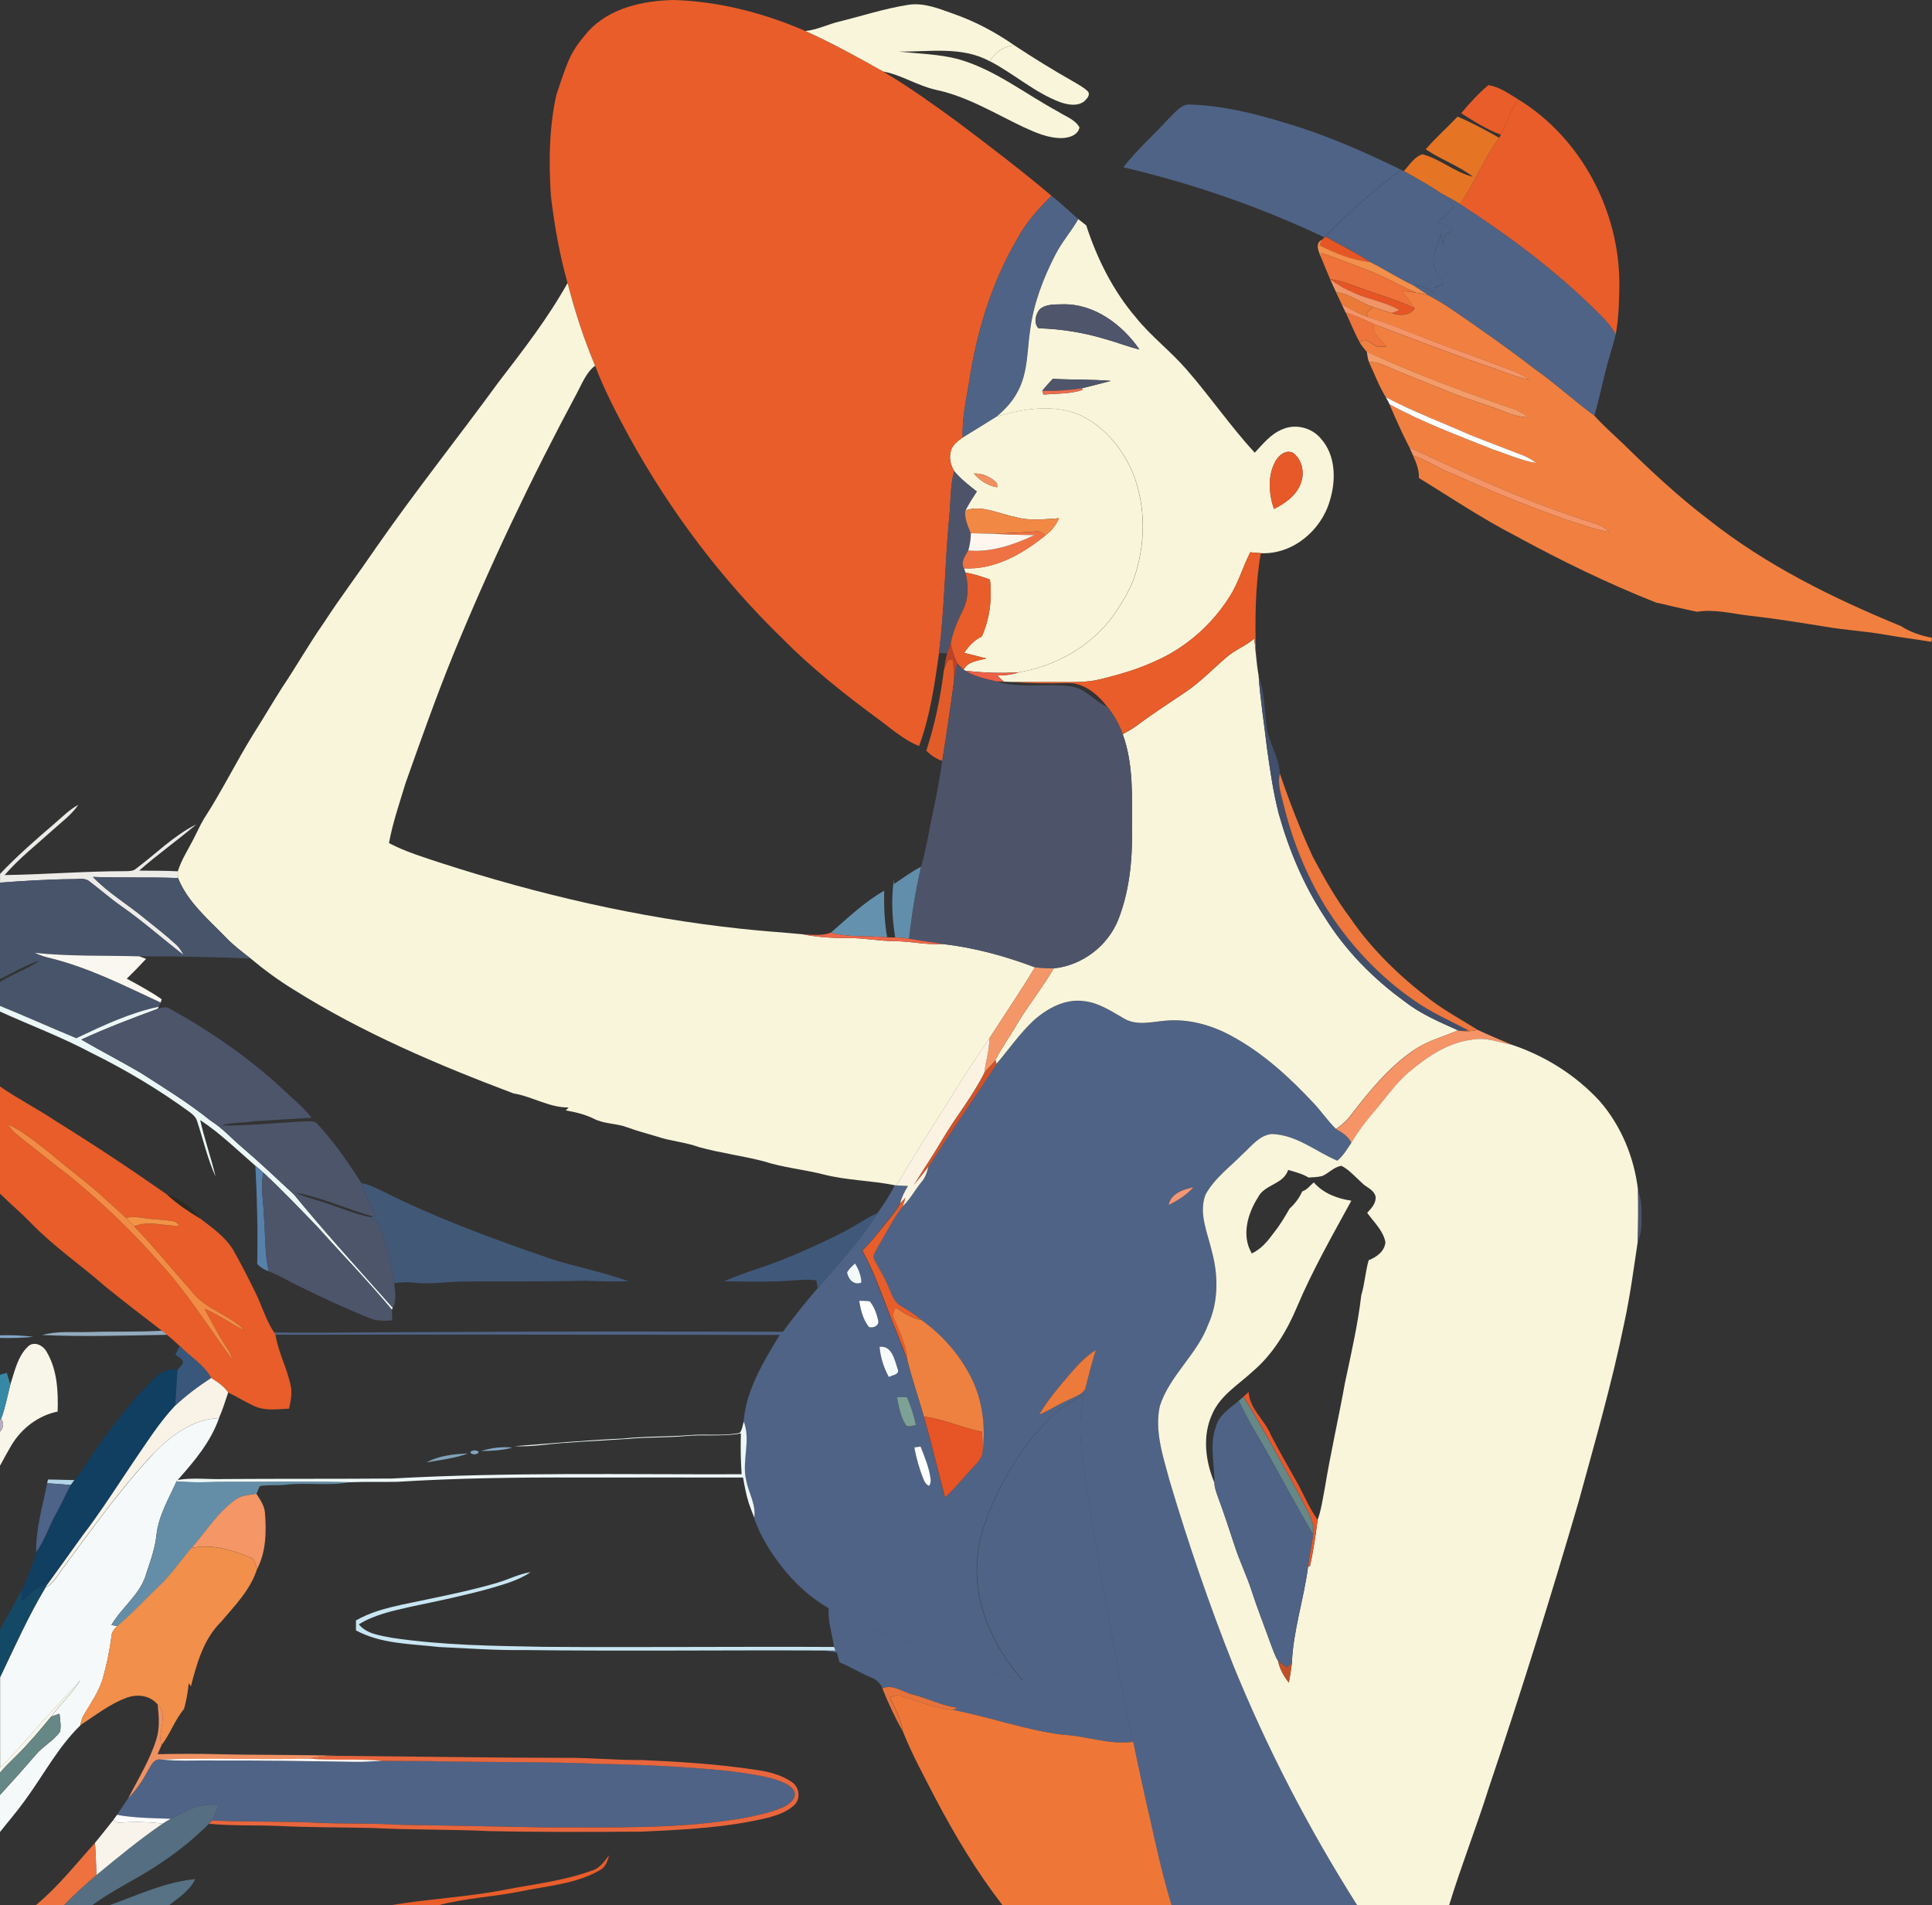 <?xml version="1.0" encoding="UTF-8"?>
<svg id="Layer_2" data-name="Layer 2" xmlns="http://www.w3.org/2000/svg" viewBox="0 0 311.33 306.99">
  <rect x="0" y="0" width="311.33" height="306.99" fill="#333333" stroke="none"/>
  <defs>
    <style>
      .cls-1 {
        fill: #40597b;
      }

      .cls-2 {
        fill: #e57425;
      }

      .cls-3 {
        fill: #f19569;
      }

      .cls-4 {
        fill: #f49c69;
      }

      .cls-5 {
        fill: #e75425;
      }

      .cls-6 {
        fill: #d35127;
      }

      .cls-7 {
        fill: #f39768;
      }

      .cls-8 {
        fill: #3589a5;
      }

      .cls-9 {
        fill: #4f556a;
      }

      .cls-10 {
        fill: #f6f9f9;
      }

      .cls-11 {
        fill: #93abbe;
      }

      .cls-12 {
        fill: #ebf6f6;
      }

      .cls-13 {
        fill: #f49774;
      }

      .cls-14 {
        fill: #618fab;
      }

      .cls-15 {
        fill: #49556b;
      }

      .cls-16 {
        fill: #424f6b;
      }

      .cls-17 {
        fill: #38577b;
      }

      .cls-18 {
        fill: #e75929;
      }

      .cls-19 {
        fill: #4d556b;
      }

      .cls-20 {
        fill: #f28f5f;
      }

      .cls-21 {
        fill: #e7733c;
      }

      .cls-22 {
        fill: #fbf2e2;
      }

      .cls-23 {
        fill: #648ea7;
      }

      .cls-24 {
        fill: #f18945;
      }

      .cls-25 {
        fill: #e25c2a;
      }

      .cls-26 {
        fill: #f28c45;
      }

      .cls-27 {
        fill: #e85d29;
      }

      .cls-28 {
        fill: #f28f4b;
      }

      .cls-29 {
        fill: #ed773c;
      }

      .cls-30 {
        fill: #f8f3e6;
      }

      .cls-31 {
        fill: #4d546a;
      }

      .cls-32 {
        fill: #425877;
      }

      .cls-33 {
        fill: #566e81;
      }

      .cls-34 {
        fill: #bd4327;
      }

      .cls-35 {
        fill: #fefffe;
      }

      .cls-36 {
        fill: #b9aebf;
      }

      .cls-37 {
        fill: #5681ab;
      }

      .cls-38 {
        fill: #103f61;
      }

      .cls-39 {
        fill: #f9f5db;
      }

      .cls-40 {
        fill: #2c2a21;
      }

      .cls-41 {
        fill: #668887;
      }

      .cls-42 {
        fill: #f29346;
      }

      .cls-43 {
        fill: #e9663d;
      }

      .cls-44 {
        fill: #658786;
      }

      .cls-45 {
        fill: #ec6145;
      }

      .cls-46 {
        fill: #ee7738;
      }

      .cls-47 {
        fill: #f8f6e9;
      }

      .cls-48 {
        fill: #85a6c5;
      }

      .cls-49 {
        fill: #f18040;
      }

      .cls-50 {
        fill: #f9f7ef;
      }

      .cls-51 {
        fill: #4f6386;
      }

      .cls-52 {
        fill: #f09162;
      }

      .cls-53 {
        fill: #ee7240;
      }

      .cls-54 {
        fill: #f3fafa;
      }

      .cls-55 {
        fill: #4d6387;
      }

      .cls-56 {
        fill: #7fa2b8;
      }

      .cls-57 {
        fill: #e65525;
      }

      .cls-58 {
        fill: #b1d5e6;
      }

      .cls-59 {
        fill: #fff7ef;
      }

      .cls-60 {
        fill: #c15128;
      }

      .cls-61 {
        fill: #eb7a38;
      }

      .cls-62 {
        fill: #edebe8;
      }

      .cls-63 {
        fill: #c8e5f2;
      }

      .cls-64 {
        fill: #144966;
      }

      .cls-65 {
        fill: #7da194;
      }

      .cls-66 {
        fill: #ed674a;
      }

      .cls-67 {
        fill: #f7fafb;
      }

      .cls-68 {
        fill: #f59467;
      }

      .cls-69 {
        fill: #567284;
      }

      .cls-70 {
        fill: #eef7f7;
      }

      .cls-71 {
        fill: #f8f4eb;
      }

      .cls-72 {
        fill: #eb7a3b;
      }

      .cls-73 {
        fill: #6492ae;
      }

      .cls-74 {
        fill: #f18f4b;
      }

      .cls-75 {
        fill: #ec6d4d;
      }

      .cls-76 {
        fill: #47546a;
      }

      .cls-77 {
        fill: #e65625;
      }

      .cls-78 {
        fill: #e95d2a;
      }

      .cls-79 {
        fill: #81a6c7;
      }

      .cls-80 {
        fill: #f49666;
      }

      .cls-81 {
        fill: #ee7243;
      }

      .cls-82 {
        fill: #ee743c;
      }

      .cls-83 {
        fill: #feffff;
      }

      .cls-84 {
        fill: #ee7239;
      }

      .cls-85 {
        fill: #ea5729;
      }

      .cls-86 {
        fill: #82a4c0;
      }

      .cls-87 {
        fill: #ee813f;
      }
    </style>
  </defs>
  <g id="Layer_1-2" data-name="Layer 1">
    <g>
      <g>
        <path class="cls-39" d="M160.57,67.13c4.34-1.27,9.15-2.1,13.45-.25,3.94,1.83,6.87,5.42,8.54,9.37,2.16,5.47,2.04,11.69.08,17.19-.79,2-1.94,3.84-3.14,5.62-3.58,5.01-9.27,8.23-15.28,9.27-2.89.19-5.79.08-8.66-.25l-.29-.16c.69-1.39,2.34-1.44,3.66-1.82-1.19-.31-2.38-.6-3.57-.9.73-1.09,1.64-2.08,2.85-2.64,1.28-2.88,1.68-6.05,1.31-9.17-1.29-.48-2.6-.89-3.96-1.13-.06-.17-.17-.51-.23-.69,4.93.28,9.44-2.31,13.14-5.31.96-.71,1.71-1.65,2.18-2.75-2.37.15-4.78.47-7.09-.22-2.63-.48-5.3-1.99-7.99-1.04.53-1.07,1.19-2.06,1.84-3.05-1.29-1.01-2.59-2.02-3.65-3.29-.57-.95-.84-2.1-.56-3.18.24-1.02,1.13-1.67,1.93-2.25,1.81-1.12,3.64-2.22,5.44-3.36M156.94,76.3c.95,1.13,2.3,2.01,3.78,2.22-.02-.16-.05-.49-.07-.66-.95-1.01-2.31-1.61-3.7-1.56Z"/>
        <path class="cls-51" d="M166.52,164.5c2.21-1.99,5.14-3.6,8.21-3.15,2.39.26,4.39,1.66,6.43,2.81,2.01,1.18,4.4.53,6.57.34,3.71-.37,7.44.66,10.68,2.43,5.1,2.74,9.41,6.71,13.34,10.92,1.23,1.32,2.24,2.83,3.54,4.09.97.57,1.99,1.17,2.46,2.25-.69.99-1.3,2.08-2.25,2.86-3.48-1.48-6.6-4.19-10.54-4.3-2.01.18-3.29,1.95-4.68,3.2-2.08,2.12-4.59,3.94-6.03,6.59-1.14,3.07.38,6.19,1.05,9.18,1.02,3.84,1.05,8.04-.6,11.71-1.79,4.85-6.21,8.21-7.8,13.15-.88,4.1.56,8.22,1.61,12.15,2.97,9.98,6.35,19.84,10.18,29.51,5.48,13.49,12.21,26.47,20,38.76h-29.93c-1.37-4.44-2.38-8.97-3.38-13.5-.99-4.26-1.91-8.54-2.81-12.81-3.13-14.88-5.87-29.85-8.02-44.9-.56-3.66-.75-7.42.1-11.05-2.24,1.29-4.55,2.59-6.25,4.58-4.24,4.51-7.44,9.96-9.56,15.76-1.59,4.28-1.94,9.06-.74,13.48,1.18,4.56,3.59,8.73,6.71,12.24-2.59-.72-5.15-1.59-7.69-2.48-8.02-2.64-16.15-5.19-23.63-9.19-4.19-2.43-7.52-6.15-9.99-10.28-.8-1.36-1.5-2.79-1.99-4.3.31-2.16-.95-4.04-1.32-6.1-.7-3.1.8-6.32-.37-9.37.43-5.15,3.2-9.66,5.83-13.97-27.09-.04-54.18-.08-81.27-.03-.06-.09-.18-.28-.23-.37,8.01.11,16.02-.05,24.03-.05,19.33-.12,38.65-.12,57.98-.06,1.76-2.4,3.62-4.73,5.57-6.98,3.36-3.96,6.94-7.75,9.7-12.17.98-1.44,1.99-2.87,2.75-4.45l.27.02c.62.03,1.24.06,1.87.09-.55.88-1.01,1.81-1.27,2.81-.86,1.57-2.12,2.87-3.21,4.28-.91,1.16-1.87,2.3-2.92,3.33,1.63,2.95,2.8,6.13,4,9.27,1.04,2.81,2.26,5.55,3.27,8.38.79,3.06,1.8,6.06,2.68,9.1,1.23,4.31,2.24,8.68,3.39,13.01,1.63-1.42,2.93-3.16,4.42-4.71.62-.69,1.33-1.36,1.6-2.27.58-4.19.09-8.6-1.84-12.4-1.86-3.65-4.63-6.82-7.98-9.18-1.05-.89-2.23-1.6-3.39-2.31-1.11-.62-1.44-1.93-1.94-3-.61-1.53-1.5-2.92-2.27-4.37-.43-.71.29-1.44.55-2.09,1.33-2.18,2.42-4.51,4-6.52,1.26-1.15,2.01-2.7,3.09-3.99.6-.69.85-1.58,1.09-2.43,3.52-5.61,7.38-11.01,10.97-16.58,1.98-2.31,3.71-4.84,5.93-6.93M188.33,194.16c1.48-.71,2.89-1.62,3.99-2.84-1.61.31-3.67,1-3.99,2.84M136.5,205.04c.19,1.12,1.08,2.11,2.3,1.64-.01-1.12-.44-2.16-1.02-3.09-.45.45-.97.87-1.28,1.45M138.46,209.61c.23,1.48.61,3.01,1.56,4.22.68.23,1.67-.2,1.5-1.03-.25-1.09-.64-2.2-1.35-3.09-.57-.09-1.14-.09-1.71-.1M141.74,217.03c.13,1.71.67,3.36,1.49,4.86.53-.3,1.79-.38,1.43-1.26-.5-1.44-.91-3.85-2.92-3.6M172.6,221.19c-1.84,2.16-3.71,4.31-5.15,6.77,1.52-.62,2.9-1.54,4.39-2.21,1.03-.56,2.37-.87,3.03-1.89.52-2.12,1.07-4.23,1.72-6.31-1.55.95-2.81,2.28-3.99,3.64M144.54,225.13c.29,1.53.56,3.14,1.41,4.48.41.51,1.12.04,1.65.05-.33-1.55-.84-3.05-1.45-4.5-.54-.01-1.07-.02-1.61-.02M147.33,233.24c.32,1.76.82,3.49,1.49,5.14.17.44.43.87.9,1.04.23-.36.3-.78.22-1.18-.24-1.8-.95-3.48-1.61-5.15-.25.04-.75.11-1.01.14Z"/>
        <path class="cls-51" d="M23.77,285.42c.52-.79.96-2.08,2.13-1.89,2.96.33,5.94.1,8.91.17,7.38-.04,14.76.08,22.13.21,1.56.05,3.11-.06,4.67-.17,3.37.06,6.74-.01,10.1.09,8.32.13,16.65.04,24.96.39,6.98.12,13.96.47,20.9,1.16,2.66.38,5.38.66,7.94,1.54.96.38,2.1.81,2.53,1.84.26,1.18-.91,1.98-1.82,2.43-2.02.89-4.2,1.32-6.35,1.75-10.55,1.85-21.32,1.47-31.98,1.52-7.73-.13-15.47-.31-23.2-.41-4.22-.28-8.46-.15-12.68-.3-5.95-.33-11.91-.12-17.86-.41.45-.76.77-1.59,1.04-2.42-2.79-.58-5.3.95-7.68,2.16-2.89-.12-5.8-.09-8.65-.64.61-.9,1.2-1.81,1.81-2.7,1.24-1.28,2.27-2.74,3.09-4.32Z"/>
      </g>
      <path class="cls-78" d="M94.77,5.07c3.49-3.82,8.88-4.97,13.85-5.07,7.3.24,14.49,2.1,21.17,5,4.29,1.95,8.42,4.19,12.51,6.52,4.11,2.44,8.01,5.22,11.87,8.04,5.18,3.89,10.33,7.82,15.28,11.99-2.11,2.08-4.13,4.31-5.52,6.95-3.86,6.55-6.19,13.88-7.49,21.35-.51,3.54-1.43,7.04-1.31,10.65-.8.58-1.69,1.23-1.93,2.25-.28,1.09-.02,2.23.56,3.18-.67,2.44-.53,4.99-.8,7.48-.68,7.25-.73,14.56-1.64,21.79-.7,5.07-1.43,10.18-3.22,15.01-2.62-1.03-4.7-3.01-6.96-4.62-5.29-3.91-10.44-8.02-15.07-12.7-9.82-9.54-18.14-20.6-24.73-32.6-1.99-3.69-3.96-7.42-5.44-11.36-1.84-4.32-3.26-8.79-4.44-13.33-1.24-4.37-2.04-8.86-2.61-13.37-.04-.3-.07-.59-.09-.89-.34-5.37-.27-10.81.9-16.08.66-1.92,1.25-3.87,2.07-5.73.72-1.66,1.87-3.09,3.04-4.46Z"/>
      <path class="cls-39" d="M135.23,3.48c3.66-.9,7.27-2.09,11-2.68,2.55-.45,5.01.57,7.37,1.41,3.52,1.22,6.83,2.99,9.89,5.12-1.7.03-3.13,1.16-4.02,2.53-4.52-2.46-9.78-1.48-14.68-1.55,3.2.34,6.46.4,9.6,1.21,5.92,1.67,10.8,5.6,16.14,8.48,1.17.77,2.7,1.24,3.42,2.52-.21,1.25-1.64,1.68-2.74,1.73-2.24.06-4.33-.88-6.32-1.79-4.59-2.18-9.01-4.91-14.04-5.98-2.97-.64-5.55-2.41-8.54-2.96-4.09-2.33-8.22-4.57-12.51-6.52,1.89-.2,3.6-1.08,5.43-1.52Z"/>
      <path class="cls-6" d="M158.64,172.84c.6-.66,1.22-1.31,1.78-2,.04.14.13.44.18.59-3.59,5.57-7.44,10.97-10.97,16.58-.77.99-1.54,1.98-2.34,2.94,1.49-2.49,3.13-4.88,4.61-7.37,2.13-3.65,4.86-6.93,6.75-10.73Z"/>
      <path class="cls-39" d="M159.47,9.86c.89-1.37,2.32-2.5,4.02-2.53,3.08,2.03,6.22,3.97,9.43,5.79.81.48,1.66.92,2.34,1.57.52.54-.08,1.2-.49,1.59-1.08.9-2.63.62-3.86.21-4.18-1.55-7.52-4.63-11.44-6.65Z"/>
      <path class="cls-27" d="M235.46,18.25c1.34-1.62,2.77-3.17,4.38-4.53,1.8.26,3.32,1.4,4.85,2.31-1.27,1.72-1.87,3.8-2.82,5.69-2.29-.86-4.36-2.17-6.41-3.47Z"/>
      <path class="cls-78" d="M241.86,21.72c.95-1.89,1.55-3.97,2.82-5.69,10.11,6.21,16.29,17.96,16.27,29.76-.03,2.62-.09,5.26-.54,7.85l-.06.25c-.83-1.52-2.07-2.75-3.3-3.95-6.58-6.48-14.02-12.03-21.78-17.03,2.33-3.43,3.89-7.32,6.3-10.7.07-.12.21-.37.28-.49Z"/>
      <path class="cls-51" d="M188.41,19.03c.99-.94,1.97-2.34,3.51-2.18,5.15.19,10.2,1.41,15.11,2.93,6.49,1.89,12.68,4.62,18.74,7.57-4.37,3.22-8.42,6.84-12.18,10.75l-.17.15c-10.35-4.91-21.24-8.68-32.4-11.29,2.21-2.87,4.96-5.26,7.38-7.94Z"/>
      <path class="cls-2" d="M229.75,24.06c1.59-1.87,3.45-3.49,5.13-5.27,2.31.99,4.52,2.17,6.7,3.41-2.42,3.38-3.98,7.27-6.3,10.7-.93-.61-1.91-1.12-2.89-1.64-1.99-1.35-4.09-2.52-6.18-3.69.91-.96,1.7-2.32,3.01-2.71,2.9.76,5.22,2.92,8.14,3.63-2.33-1.81-5.18-2.77-7.61-4.43Z"/>
      <path class="cls-51" d="M213.6,38.11c3.76-3.91,7.81-7.53,12.18-10.75.11.06.32.17.43.22,2.09,1.17,4.19,2.33,6.18,3.69.62.67,1.25,1.33,1.92,1.95-.83.96-1.75,1.82-2.74,2.62.81.2,1.62.39,2.4.7.32.66-.72.93-1.05,1.37-.15.52-.29,1.05-.44,1.57-.06-.6-.12-1.2-.17-1.79-.5,1.35-1.14,2.68-1.31,4.12-.13,1.51.94,2.74,1.69,3.93-.5.19-.99.37-1.49.56-.04.28-.07.58-.11.86-1.04-.61-2.12-1.33-3.38-1.21-2.37-1.13-4.57-2.57-6.92-3.73-2.29-1.56-4.81-2.72-7.19-4.13Z"/>
      <path class="cls-51" d="M232.39,31.26c.98.52,1.96,1.03,2.89,1.64,7.75,5,15.19,10.55,21.78,17.03,1.23,1.2,2.47,2.43,3.3,3.95-.49,2.08-1.21,4.1-1.71,6.18-.53,2.21-1.01,4.43-1.65,6.62l-.07.3c-3.32-2.41-6.32-5.23-9.69-7.57-4.11-3.2-8.38-6.17-12.67-9.13-1.43-.99-2.9-1.91-4.44-2.72-.81-.52-1.6-1.09-2.42-1.59,1.27-.13,2.34.59,3.38,1.21.03-.29.07-.58.11-.86.5-.19.99-.38,1.49-.56-.75-1.2-1.82-2.42-1.69-3.93.17-1.44.82-2.77,1.31-4.12.05.59.11,1.19.17,1.79.15-.53.28-1.05.44-1.57.33-.45,1.37-.71,1.05-1.37-.78-.32-1.59-.5-2.4-.7.99-.79,1.91-1.66,2.74-2.62-.67-.62-1.3-1.28-1.92-1.95Z"/>
      <path class="cls-51" d="M163.93,38.5c1.39-2.64,3.42-4.86,5.52-6.95,1.49,1.18,2.87,2.5,4.3,3.75-1.14,1.99-2.69,3.73-3.72,5.78-1.94,3.79-3.49,7.84-4.05,12.09-.5,3.34-.34,6.91-2.02,9.96-.81,1.57-2.04,2.88-3.39,4-1.8,1.14-3.63,2.24-5.44,3.36-.12-3.6.8-7.11,1.31-10.65,1.3-7.46,3.63-14.8,7.49-21.35Z"/>
      <path class="cls-39" d="M173.75,35.3c.42.35.86.67,1.29,1.01,1.74,5.38,4.33,10.55,8.01,14.86,2.45,3.04,5.6,5.42,8.15,8.37,3.8,4.35,7.07,9.14,10.99,13.41,1.32-1.4,2.57-3,4.41-3.75,2.1-.96,4.73-.32,6.21,1.43,2.46,2.7,2.51,6.77,1.47,10.09-1.38,4.77-6,8.67-11.1,8.42-.57-.04-1.14-.09-1.71-.14-1.2,2.37-1.92,4.97-3.36,7.21-2.9,4.55-7.14,8.27-12.11,10.4-2.78,1.29-5.75,2.12-8.72,2.86-2.33.57-4.74.43-7.12.44-2.36-.02-4.72.03-7.08-.02-.45-.02-.89-.04-1.34-.05-.34-.34-.68-.67-1.02-.99,1.19.02,2.38-.15,3.52-.52,6.02-1.04,11.7-4.26,15.28-9.27,1.2-1.78,2.35-3.62,3.14-5.62,1.96-5.51,2.08-11.72-.08-17.19-1.67-3.95-4.6-7.54-8.54-9.37-4.31-1.84-9.11-1.01-13.45.25,1.35-1.12,2.58-2.43,3.39-4,1.68-3.04,1.52-6.62,2.02-9.96.56-4.25,2.1-8.3,4.05-12.09,1.04-2.06,2.58-3.79,3.72-5.78M167.54,49.84c-.66.83-1,2.22-.19,3.06,3.66.11,7.31.69,10.82,1.76,1.83.5,3.6,1.22,5.45,1.66-2.78-4.03-7.31-7.41-12.4-7.28-1.24.04-2.67-.07-3.67.81M169.66,61.04c-.58.63-1.16,1.25-1.69,1.92.04.15.13.46.17.62,2.14-.17,4.34-.08,6.4-.77l-.34-.2c1.6-.41,3.21-.8,4.81-1.23-3.11-.26-6.23-.16-9.34-.33M205.48,74.41c-1.23,2.33-1.01,5.17-.19,7.6,1.81-.9,3.62-2.17,4.33-4.16.65-1.66.2-3.83-1.28-4.89-1.19-.56-2.32.46-2.86,1.44Z"/>
      <path class="cls-77" d="M213.43,38.26l.17-.15c2.38,1.41,4.9,2.57,7.19,4.13-2.89-.3-5.61-1.39-8.17-2.71.09-.22.29-.66.38-.88.11-.1.32-.29.43-.39Z"/>
      <path class="cls-28" d="M212.93,41.62c-.34-.95-1.16-2.32.07-2.98-.09.22-.29.66-.38.88,2.56,1.31,5.28,2.4,8.17,2.71,2.35,1.16,4.55,2.61,6.92,3.73.82.51,1.6,1.07,2.42,1.59-.65-.15-1.29-.27-1.94-.39-2.38-.98-4.58-2.34-6.98-3.29-2.74-1.09-5.5-2.14-8.29-3.1,0,.21.01.64.01.85Z"/>
      <path class="cls-84" d="M212.92,40.77c2.79.96,5.55,2.01,8.29,3.1,2.39.94,4.6,2.31,6.98,3.29-.74-.11-1.48-.19-2.21-.28.66.95,1.36,1.86,2.01,2.81-2.75-1.34-5.7-2.14-8.56-3.2-1.67-.58-3.32-1.3-5.09-1.5-.47-1.12-.96-2.24-1.4-3.38,0-.21-.01-.64-.01-.85Z"/>
      <path class="cls-57" d="M214.34,45c1.78.19,3.42.92,5.09,1.5,2.85,1.05,5.81,1.86,8.56,3.2-.88,1.23-2.44,1.2-3.73.74.41-.16.83-.32,1.25-.47-2.25-1.31-4.87-1.67-7.21-2.73-1.41-.58-2.73-1.34-3.96-2.24Z"/>
      <path class="cls-3" d="M214.34,45c1.23.9,2.55,1.66,3.96,2.24,2.35,1.06,4.97,1.41,7.21,2.73-.42.15-.84.31-1.25.47-1.02-.31-2.03-.62-3.02-.97-2.03-.68-3.76-2.15-5.93-2.38-.34-.69-.66-1.38-.97-2.08Z"/>
      <g>
        <path class="cls-39" d="M80.41,61.49c3.93-5.12,7.9-10.24,11.05-15.89,1.17,4.54,2.6,9.01,4.44,13.33-1.48,1.12-2.11,2.92-2.97,4.49-7.37,13.74-14.07,27.84-19.98,42.28-2.74,6.77-5.17,13.65-7.61,20.53-.96,3.19-2.06,6.34-2.66,9.63,2.7,1.41,5.62,2.29,8.5,3.24,15.62,5.04,31.7,8.79,48.04,10.54,3.37.38,6.75.59,10.13.91,2.44.49,4.93.62,7.41.61,2.48-.01,4.92.48,7.4.5,2.62.01,5.2.65,7.82.46,5.07.59,10.03,1.95,14.8,3.75-2.35,3.9-4.91,7.65-7.37,11.49-2.05,3.07-4.17,6.09-6.03,9.28-3.03,4.75-6.06,9.51-8.91,14.37l-.27-.02c-3.83-.78-7.78-.77-11.57-1.76-3.15-.79-6.41-1.08-9.5-2.08-3.48-.91-7.06-1.35-10.52-2.31-2.2-.81-4.57-.95-6.78-1.71-1.59-.48-3.2-.89-4.75-1.47-1.73-.66-3.68-.52-5.35-1.37-1.43-.72-2.99-1.08-4.56-1.36.15-.16.31-.31.47-.47-3.16.03-5.85-1.77-8.9-2.27-12.23-4.61-24.34-9.76-35.43-16.73-2.44-1.49-4.75-3.19-6.94-5.02-1.36-1.08-2.77-2.12-3.97-3.39-2.85-2.94-6.16-5.68-7.72-9.58-.03-.37-.04-.73-.02-1.09.54-1.73,1.53-3.27,2.36-4.87.63-1.17,1.14-2.39,1.82-3.53,2.89-4.45,5.22-9.23,8.02-13.74,1.55-2.45,3.02-4.95,4.57-7.4,2.32-3.44,4.36-7.07,6.74-10.46,2.66-4.1,5.61-7.99,8.36-12.03,6.36-9.16,13.32-17.87,19.89-26.88Z"/>
        <path class="cls-39" d="M197.62,105.93c1.37-1.21,3.13-1.84,4.51-3.04.08.91.18,1.82.27,2.74.1,1.11.24,2.23.43,3.33.26,3.84.89,7.63,1.32,11.45.51,3.61,1.01,7.23,1.93,10.76,1.64,5.83,4.01,11.48,7.34,16.54,3.34,5.41,7.87,10.01,13.01,13.72,2.56,2.01,5.59,3.27,8.53,4.6-2.39,1.02-4.96,1.69-7.13,3.18-4.08,2.77-7.21,6.66-10.19,10.53-.65.86-1.46,1.58-2.35,2.18-1.3-1.26-2.31-2.77-3.54-4.09-3.93-4.21-8.24-8.18-13.34-10.92-3.24-1.77-6.98-2.79-10.68-2.43-2.17.19-4.56.84-6.57-.34-2.04-1.15-4.04-2.55-6.43-2.81-3.07-.45-5.99,1.16-8.21,3.15-2.22,2.08-3.96,4.62-5.93,6.93-.05-.15-.14-.44-.18-.59,1.05-2.1,2.46-3.99,3.61-6.02,1.82-2.99,4.03-5.72,5.78-8.76,4.55-.46,8.67-3.57,10.38-7.8,1.82-4.62,2.32-9.64,2.23-14.57-.01-5.14.3-10.44-1.49-15.36.79-.44,1.59-.89,2.33-1.43,2.56-1.93,5.27-3.65,7.92-5.45,2.34-1.6,4.3-3.67,6.45-5.5Z"/>
      </g>
      <path class="cls-61" d="M215.3,47.09c2.17.23,3.9,1.7,5.93,2.38-.34.32-.68.63-1.02.95.04.16.12.49.16.64-1.48-.51-2.84-1.28-4.18-2.07-.3-.64-.6-1.27-.9-1.9Z"/>
      <path class="cls-49" d="M225.97,46.89c.74.08,1.48.17,2.21.28.65.13,1.29.25,1.94.39,1.54.81,3.01,1.73,4.44,2.72,4.29,2.96,8.56,5.93,12.67,9.13,3.37,2.34,6.37,5.16,9.69,7.57,1.44,1.6,3.05,3.02,4.61,4.5,4.39,4.3,8.88,8.52,13.78,12.24,9.31,7.38,20.07,12.68,31.02,17.17,1.52.98,3.23,1.55,5,1.88-.03.16-.09.49-.12.66-2.43-.43-4.89-.7-7.31-1.14-3.2-.58-6.45-.74-9.64-1.29-4.08-.65-8.15-1.32-12.26-1.78-2.83-.31-5.67-1.11-8.54-.64-1.27-.26-2.52-.56-3.78-.83-.94-.25-1.89-.45-2.84-.66-7.77-3.08-15.29-6.75-22.63-10.75-5.38-2.78-10.42-6.15-15.57-9.33.08-1.28-.44-2.46-.93-3.61,2.26.75,4.2,2.19,6.45,2.97,5.94,2.76,12.05,5.16,18.21,7.38,2.3.69,4.55,1.6,6.94,1.97-.69-.71-1.56-1.19-2.51-1.44-10.23-3.18-19.98-7.65-29.67-12.17-1.18-2.28-2.23-4.62-3.23-6.98,5.3,2.95,11.02,5.02,16.63,7.28,2.34.77,4.6,1.83,7.05,2.2-.64-.47-1.31-.9-2.05-1.18-2.87-1.13-5.77-2.19-8.63-3.34-4.53-2.02-9.19-3.75-13.58-6.08-1.11-1.81-1.85-3.8-2.74-5.72.77.05,1.55.18,2.27.5,3.46,1.52,7,2.84,10.49,4.29,2.88,1.23,5.92,1.99,8.82,3.16,1.3.54,2.66.95,4.09,1.01-1.48-1.28-3.47-1.6-5.23-2.32-7.03-2.46-14-5.13-20.77-8.24-.41-.45-.77-.93-1.11-1.43.69-1.07,1.6,0,2.36.38.57.44,1.3.2,1.95.19-.78-1.11-2.45-1.99-2.01-3.57,6.3,2.37,12.56,4.84,18.94,6.99,2.02.7,4,1.57,6.12,1.93-.79-.51-1.6-.98-2.48-1.32-3.58-1.39-7.18-2.72-10.8-3.99-4.29-1.58-8.48-3.41-12.84-4.8-.04-.16-.12-.48-.16-.64.33-.32.67-.63,1.02-.95.99.35,2.01.67,3.02.97,1.29.46,2.85.49,3.73-.74-.65-.95-1.36-1.86-2.01-2.81Z"/>
      <path class="cls-9" d="M167.54,49.84c1.01-.88,2.43-.77,3.67-.81,5.1-.13,9.62,3.25,12.4,7.28-1.85-.44-3.62-1.16-5.45-1.66-3.51-1.07-7.16-1.65-10.82-1.76-.81-.84-.47-2.23.19-3.06Z"/>
      <g>
        <path class="cls-68" d="M216.2,48.99c1.34.79,2.7,1.56,4.18,2.07,4.36,1.38,8.55,3.22,12.84,4.8,3.62,1.28,7.22,2.61,10.8,3.99.88.34,1.69.81,2.48,1.32-2.12-.36-4.1-1.22-6.12-1.93-6.38-2.15-12.64-4.62-18.94-6.99-1.51-.7-3.02-1.4-4.61-1.89-.21-.46-.42-.91-.63-1.37Z"/>
        <path class="cls-68" d="M227.13,72.11c9.69,4.51,19.44,8.99,29.67,12.17.95.25,1.82.72,2.51,1.44-2.38-.37-4.63-1.28-6.94-1.97-6.16-2.22-12.27-4.62-18.21-7.38-2.25-.79-4.19-2.23-6.45-2.97-.19-.43-.38-.86-.58-1.29Z"/>
        <path class="cls-68" d="M227.84,169.21c2.17-1.49,4.74-2.16,7.13-3.18.14.02.41.07.55.09.86.16,1.74.02,2.59-.17,1.84.86,3.71,1.66,5.6,2.43-2.09-.39-4.17-1.27-6.32-.88-3.93.43-7.33,2.7-10.27,5.21-2.23,1.89-3.86,4.34-5.76,6.54-1.33,1.54-2.56,3.18-3.59,4.94-.47-1.08-1.49-1.68-2.46-2.25.89-.6,1.7-1.32,2.35-2.18,2.98-3.87,6.11-7.77,10.19-10.53Z"/>
      </g>
      <path class="cls-82" d="M216.84,50.35c1.59.49,3.1,1.2,4.61,1.89-.44,1.58,1.23,2.46,2.01,3.57-.65.01-1.39.25-1.95-.19-.77-.37-1.68-1.44-2.36-.38-.88-1.58-1.53-3.27-2.3-4.9Z"/>
      <path class="cls-4" d="M220.25,56.68c6.77,3.11,13.74,5.78,20.77,8.24,1.76.71,3.75,1.04,5.23,2.32-1.42-.05-2.78-.47-4.09-1.01-2.9-1.17-5.95-1.93-8.82-3.16-3.49-1.44-7.03-2.77-10.49-4.29-.72-.32-1.49-.44-2.27-.5-.17-.52-.26-1.07-.34-1.61Z"/>
      <path class="cls-9" d="M169.66,61.04c3.11.17,6.23.07,9.34.33-1.6.43-3.21.82-4.81,1.23-2.06.26-4.14.46-6.22.36.53-.67,1.11-1.29,1.69-1.92Z"/>
      <path class="cls-75" d="M167.97,62.96c2.08.1,4.16-.1,6.22-.36l.34.2c-2.06.7-4.26.61-6.4.77-.04-.15-.13-.46-.17-.62Z"/>
      <path class="cls-35" d="M223.33,64.01c4.38,2.33,9.05,4.06,13.58,6.08,2.87,1.15,5.76,2.21,8.63,3.34.73.29,1.41.72,2.05,1.18-2.45-.38-4.71-1.44-7.05-2.2-5.61-2.26-11.33-4.34-16.63-7.28-.18-.38-.38-.75-.58-1.11Z"/>
      <path class="cls-18" d="M205.48,74.41c.54-.98,1.67-2,2.86-1.44,1.49,1.06,1.93,3.22,1.28,4.89-.71,1.99-2.52,3.26-4.33,4.16-.82-2.43-1.04-5.27.19-7.6Z"/>
      <path class="cls-31" d="M152.95,83.4c.27-2.49.12-5.04.8-7.48,1.05,1.27,2.36,2.28,3.65,3.29-.64.99-1.3,1.99-1.84,3.05-.14,1.29.43,2.48.87,3.66-.01.94-.15,1.88-.42,2.79-.5.88-1.27,1.84-.68,2.88.06.17.18.51.23.69.49,1.98.54,4.14-.4,6.01-.86,1.73-1.62,3.51-1.99,5.42-.18.53-.39,1.05-.57,1.59-.43-.03-.86-.06-1.3-.09.91-7.23.97-14.54,1.64-21.79Z"/>
      <path class="cls-20" d="M156.94,76.3c1.39-.04,2.75.56,3.7,1.56.02.17.06.5.07.66-1.47-.21-2.83-1.1-3.78-2.22Z"/>
      <path class="cls-24" d="M155.57,82.26c2.69-.95,5.36.56,7.99,1.04,2.31.69,4.73.38,7.09.22-.46,1.1-1.22,2.04-2.18,2.75-.44-.31-.88-.74-1.46-.64-2.26.19-4.54.25-6.8.37-1.26-.02-2.52-.06-3.79-.09-.45-1.18-1.02-2.37-.87-3.66Z"/>
      <path class="cls-81" d="M160.22,86.01c2.26-.12,4.54-.18,6.8-.37.58-.11,1.02.33,1.46.64-3.7,3-8.22,5.59-13.14,5.31-.58-1.04.18-2,.68-2.88,3.72.35,7.36-.92,10.68-2.49-2.16-.02-4.32-.05-6.48-.21Z"/>
      <path class="cls-59" d="M156.44,85.92c1.26.02,2.52.07,3.79.09,2.16.16,4.32.19,6.48.21-3.32,1.56-6.96,2.83-10.68,2.49.27-.91.4-1.85.42-2.79Z"/>
      <path class="cls-27" d="M201.46,89c.57.05,1.14.1,1.71.14-.93,5.45-.95,10.98-.77,16.48-.1-.91-.2-1.82-.27-2.74-1.38,1.2-3.14,1.82-4.51,3.04-2.15,1.83-4.11,3.9-6.45,5.5-2.65,1.8-5.36,3.53-7.92,5.45-.74.54-1.53.99-2.33,1.43-.58-1.61-1.43-3.1-2.5-4.43-1.55-2-3.8-3.92-6.48-3.8-2.96.08-5.92.06-8.87-.18,2.36.05,4.72,0,7.08.02,2.38-.01,4.79.12,7.12-.44,2.97-.74,5.93-1.57,8.72-2.86,4.97-2.13,9.21-5.85,12.11-10.4,1.44-2.25,2.16-4.84,3.36-7.21Z"/>
      <path class="cls-27" d="M155.57,92.27c1.35.23,2.67.64,3.96,1.13.37,3.12-.04,6.29-1.31,9.17-1.21.55-2.12,1.55-2.85,2.64,1.19.3,2.38.6,3.57.9-1.31.38-2.97.43-3.66,1.82-.37-.33-.72-.68-1.04-1.05-.47-1.01-.82-2.08-1.05-3.18.37-1.91,1.13-3.69,1.99-5.42.94-1.86.89-4.03.4-6.01Z"/>
      <path class="cls-34" d="M152.61,105.29c.18-.53.39-1.06.57-1.59.24,1.09.58,2.17,1.05,3.18-.2.98-.38,1.98-.5,2.97.04-1.17-.05-2.34-.14-3.52-.19.01-.58.04-.78.05-.24.53-.48,1.05-.69,1.59.13-.9.25-1.8.5-2.68Z"/>
      <path class="cls-25" d="M152.8,106.38c.2-.01.59-.03.78-.05.09,1.17.18,2.34.14,3.52-.58,4.26-1.2,8.51-1.89,12.76-.97-.34-1.84-.91-2.56-1.64,1.38-4.23,2.29-8.59,2.83-13,.21-.53.46-1.06.69-1.59Z"/>
      <path class="cls-31" d="M153.73,109.85c.13-1,.3-1.99.5-2.97.32.37.67.72,1.04,1.05l.29.16c1.53.95,3.3,1.29,5.02,1.72,3.99,1.23,8.24.17,12.3.85,2.19.43,3.55,2.39,5.54,3.23,1.07,1.32,1.92,2.82,2.5,4.43,1.79,4.92,1.48,10.22,1.49,15.36.09,4.93-.41,9.95-2.23,14.57-1.72,4.23-5.83,7.34-10.38,7.8-1.01.01-2.02-.02-3.02-.17-4.77-1.8-9.73-3.17-14.8-3.75-1.82-.31-3.66-.54-5.48-.85.42-3.9,1.05-7.78,1.93-11.59.84-2.93,1.29-5.94,1.93-8.91.59-2.7,1.08-5.42,1.48-8.15.69-4.25,1.31-8.5,1.89-12.76Z"/>
      <path class="cls-45" d="M155.56,108.09c2.87.33,5.78.44,8.66.25-1.14.37-2.32.54-3.52.52.34.33.68.66,1.02.99-.29-.01-.86-.04-1.15-.05-1.72-.42-3.49-.77-5.02-1.72Z"/>
      <path class="cls-16" d="M202.83,108.95c.91,2.46.92,5.12,1.24,7.69.16,2.82,2.07,5.18,2.17,8.02-.45,1.7.22,3.37.59,5.01,1.37,5.71,3.61,11.2,6.62,16.23,3.74,6.03,8.67,11.34,14.51,15.38,2.72,1.9,5.77,3.24,8.7,4.77-.29.01-.87.05-1.16.06-.14-.02-.41-.07-.55-.09-2.94-1.33-5.97-2.59-8.53-4.6-5.14-3.71-9.67-8.31-13.01-13.72-3.34-5.07-5.7-10.72-7.34-16.54-.92-3.53-1.42-7.15-1.93-10.76-.43-3.82-1.05-7.62-1.32-11.45Z"/>
      <path class="cls-29" d="M206.84,129.67c-.37-1.64-1.04-3.31-.59-5.01,1.54,4.54,3.28,9.02,5.29,13.38,1.8,3.37,3.67,6.72,5.97,9.78,3.52,5.17,8.09,9.56,13.06,13.33,2.39,1.79,5.01,3.21,7.54,4.8-.85.19-1.73.33-2.59.17.29-.02.87-.05,1.16-.06-2.93-1.53-5.98-2.87-8.7-4.77-5.85-4.03-10.78-9.35-14.51-15.38-3.02-5.03-5.25-10.53-6.62-16.23Z"/>
      <path class="cls-62" d="M8.83,132.67c1.22-1.04,2.36-2.22,3.79-2.98-1.09,1.61-2.69,2.76-4.11,4.05-2.63,2.38-5.44,4.58-7.77,7.27,6.56-.1,13.11-.64,19.67-.63.49-.03,1.03-.01,1.43-.34,3.24-2.41,6.14-5.39,9.79-7.2-3,2.56-6.24,4.83-9.2,7.45,2.07.03,4.14,0,6.22.11-.02.36-.01.72.02,1.09-4.56-.18-9.13-.01-13.7-.18,2.48,2.58,5.59,4.41,8.34,6.68,1.68,1.36,3.4,2.68,5,4.15.56.48.96,1.1,1.28,1.76-3.35-2.58-6.52-5.41-9.99-7.84-1.79-1.24-3.42-2.69-5.15-4-.79-.69-1.89-.35-2.83-.39-3.88.03-7.75.28-11.61.56v-1.41c2.76-2.91,5.79-5.55,8.83-8.15Z"/>
      <path class="cls-14" d="M144.07,142.44c1.44-.94,2.81-1.99,4.35-2.77-.88,3.81-1.51,7.7-1.93,11.59-.74-.13-1.49-.2-2.24-.21-.49-3.1-.66-6.26-.2-9.38,0,.19.01.57.02.76Z"/>
      <path class="cls-76" d="M14.98,141.31c4.56.16,9.13,0,13.7.18,1.56,3.9,4.87,6.64,7.72,9.58,1.2,1.27,2.61,2.31,3.97,3.39-5.97-.26-11.95-.37-17.93-.36-5.63-.15-11.29.02-16.89-.56.91.4,1.87.72,2.84.93,6.13,1.56,11.79,4.44,17.5,7.09-.07.17-.22.49-.3.65-4.65.98-9.02,3.04-13.29,5.08-4.12-1.7-8.18-3.52-12.3-5.21v-3.84c2.05-1.32,4.42-2.08,6.43-3.47-2.27.69-4.3,1.98-6.43,2.99v-15.54c3.86-.28,7.73-.53,11.61-.56.94.05,2.05-.29,2.83.39,1.73,1.31,3.36,2.76,5.15,4,3.47,2.43,6.64,5.25,9.99,7.84-.32-.66-.72-1.28-1.28-1.76-1.59-1.47-3.31-2.79-5-4.15-2.74-2.27-5.86-4.1-8.34-6.68Z"/>
      <path class="cls-73" d="M133.89,150.29c2.74-2.39,5.41-4.95,8.59-6.76-.05,2.51.04,5.03.48,7.51-3.02-.3-6.12.07-9.07-.75Z"/>
      <path class="cls-66" d="M129.35,150.55c1.51.09,3.09.28,4.54-.26,2.95.82,6.05.45,9.07.75.43.01.86.01,1.3.02.75.01,1.5.07,2.24.21,1.82.32,3.65.55,5.48.85-2.63.19-5.2-.45-7.82-.46-2.48-.02-4.92-.52-7.4-.5-2.48.01-4.97-.12-7.41-.61Z"/>
      <path class="cls-50" d="M5.55,153.54c5.61.58,11.26.41,16.89.56.37.13.73.27,1.1.41-1,1.09-2.04,2.16-3.11,3.19,1.91,1.05,3.84,2.06,5.62,3.32-.04.13-.12.4-.16.53-5.7-2.65-11.37-5.53-17.5-7.09-.98-.21-1.93-.53-2.84-.93Z"/>
      <path class="cls-7" d="M159.41,167.36c2.45-3.83,5.01-7.59,7.37-11.49,1,.15,2.01.19,3.02.17-1.74,3.04-3.96,5.78-5.78,8.76-1.16,2.04-2.56,3.93-3.61,6.02-.56.7-1.18,1.34-1.78,2,.19-1.84.84-3.62.78-5.48Z"/>
      <path class="cls-12" d="M0,162.09c4.12,1.68,8.19,3.51,12.3,5.21,4.27-2.04,8.64-4.1,13.29-5.08l-.17.33c-4.15,1.54-8.3,3.1-12.32,4.96,3.16,1.84,6.43,3.52,9.58,5.37,3.83,2.46,7.72,4.85,11.27,7.71,1.92,1.19,3.4,2.9,5.12,4.34,2.84,2.42,5.55,5,8.29,7.54,5.12,6.25,10.57,12.22,15.93,18.26-.04.08-.1.25-.14.33-3.86-4.65-8.08-8.98-12.11-13.48-2.82-2.93-5.64-5.86-8.61-8.63-.41-.39-.85-.75-1.29-1.11-2.9-2.52-5.66-5.23-8.88-7.35.69,3.07,1.75,6.04,2.48,9.1-1.3-2.85-1.99-5.93-2.97-8.9-.16-.61-.63-1.05-1.11-1.42-5.04-3.68-10.41-6.89-16-9.64-4.74-2.53-9.78-4.41-14.66-6.63v-.92Z"/>
      <path class="cls-19" d="M25.42,162.55c.64-.15,1.36-.44,1.96,0,6.55,3.63,12.77,7.92,18.26,13.03,1.55,1.47,3.25,2.82,4.56,4.53-3.07.17-6.13.39-9.19.56-1.78.33-3.64.11-5.37.7,4.66.06,9.3-.51,13.96-.68.59-.02,1.26,0,1.65.54,2.66,2.87,4.89,6.12,6.99,9.42.73,1.8,1.46,3.6,2.26,5.37l-.29.04c-4.21-1.17-8.21-3.09-12.52-3.87,1.55.79,3.26,1.12,4.89,1.69,2.36.77,4.66,1.78,7.11,2.25.69.44,1.37.96,1.63,1.77,1.09,2.86,1.76,5.86,2.21,8.89.13,1.31.4,2.72-.21,3.97-5.35-6.05-10.8-12.02-15.93-18.26-2.74-2.54-5.45-5.12-8.29-7.54-1.72-1.44-3.21-3.15-5.12-4.34-3.55-2.86-7.44-5.26-11.27-7.71-3.16-1.85-6.42-3.53-9.58-5.37,4.02-1.86,8.17-3.42,12.32-4.96Z"/>
      <path class="cls-22" d="M159.41,167.36c.06,1.86-.58,3.64-.78,5.48-1.88,3.8-4.61,7.08-6.75,10.73-1.47,2.5-3.11,4.89-4.61,7.37.81-.96,1.58-1.95,2.34-2.94-.24.86-.48,1.75-1.09,2.43-1.08,1.29-1.84,2.84-3.09,3.99.17-.46.31-.92.45-1.38-.28.28-.56.58-.83.88.26-1.01.72-1.94,1.27-2.81-.63-.04-1.25-.06-1.87-.09,2.85-4.86,5.88-9.62,8.91-14.37,1.86-3.19,3.98-6.22,6.03-9.28Z"/>
      <path class="cls-39" d="M227.11,172.71c2.94-2.51,6.34-4.77,10.27-5.21,2.16-.39,4.23.49,6.32.88,5.35,1.8,10.32,4.93,14.13,9.11,3.43,3.97,5.51,9.02,6.12,14.22.06,2.79.03,5.59-.04,8.38-.66,4.41-1.24,8.83-2.19,13.18-1.97,9.64-4.71,19.1-7.3,28.59-4.52,15.5-9.34,30.92-14.5,46.22-2,6.35-4.45,12.54-6.4,18.91h-14.83c-7.79-12.29-14.52-25.27-20-38.76-3.84-9.68-7.21-19.54-10.18-29.51-1.05-3.93-2.5-8.05-1.61-12.15,1.59-4.94,6.01-8.3,7.8-13.15,1.66-3.67,1.63-7.87.6-11.71-.67-2.98-2.19-6.11-1.05-9.18,1.43-2.65,3.95-4.47,6.03-6.59,1.4-1.25,2.67-3.03,4.68-3.2,3.94.11,7.07,2.82,10.54,4.3.95-.77,1.57-1.86,2.25-2.86,1.03-1.76,2.26-3.4,3.59-4.94,1.9-2.2,3.53-4.64,5.76-6.54M212.98,189.52c-.69.18-1.41.17-2.11.23-1.01-.62-2.17-.9-3.29-1.23-.75,2.36-3.83,2.31-4.87,4.44-1.65,2.58-2.68,6.11-1.03,8.94l-.04.11c1.62-.7,2.73-2.13,3.74-3.51.94-1.17,1.69-2.47,2.44-3.76.86-.77,1.56-1.71,2.03-2.76.77-.24,1.27-.95,1.86-1.45,1.51,1.76,3.8,2.62,6.05,2.95-3.06,5.61-6.24,11.17-8.73,17.06-1.64,3.91-3.88,7.65-7.14,10.43-2.3,2.14-5.21,3.85-6.52,6.83-1.66,3.51-1.13,7.66.33,11.14.02.78.31,1.53.56,2.26.97,2.58,1.81,5.2,2.68,7.82.79,2.51,1.98,4.88,2.78,7.39.9,2.8,2,5.53,2.98,8.3.39,1,.71,2.04,1.27,2.96.24,1.3.93,2.44,1.72,3.49.2-1.04.36-2.09.49-3.14.21-5.3,1.95-10.38,2.62-15.63l.28.05c.57-2.48.91-5,1.25-7.52.58-1.61.8-3.31,1.13-4.98.94-5.75,2.25-11.42,3.28-17.15.99-4.66,2.07-9.34,2.62-14.07.56-1.85.66-3.79,1.19-5.65,1.28-.5,2.59-1.43,2.7-2.92-.36-1.87-1.87-3.22-2.94-4.72.68-.71,1.46-1.54,1.36-2.6-.2-.94-1.16-1.39-1.87-1.91-.32-.3-.64-.59-.95-.89-.84-.79-1.65-1.65-2.69-2.17-1.23.18-2.06,1.23-3.17,1.68Z"/>
      <path class="cls-27" d="M0,175.07c2.88,2.01,6.03,3.59,8.94,5.55,6.11,3.78,12.1,7.75,17.98,11.87,1.62,1.5,3.47,2.72,5.35,3.87,1.93,1.48,3.99,2.91,5.29,5.02,1.27,2.23,2.43,4.52,3.56,6.82,1.07,2.14,1.71,4.49,3.04,6.5.06.09.17.28.23.37.45,2.85,1.88,5.42,2.46,8.23.26,1.23,0,2.48-.27,3.69-1.85.08-3.81.39-5.57-.4-1.46-.65-2.81-1.53-4.26-2.21-.7-1-1.72-1.69-2.74-2.33-1.17-2.18-3.41-3.41-5.06-5.16-.66-.62-1.34-1.24-2.05-1.8-.27-.23-.54-.44-.82-.66-3.03-2.33-6.06-4.65-9.03-7.06-4.01-3.51-8.45-6.55-12.17-10.4-1.57-1.63-3.31-3.07-4.91-4.66v-17.25M1.26,181.17c.81,1.32,2.14,2.16,3.31,3.13,2.18,1.68,4.28,3.47,6.51,5.09,5.18,4.27,10.1,8.88,14.52,13.94,4.51,4.86,7.99,10.53,11.91,15.86-.18-.51-.34-1.03-.62-1.5-1.48-2.17-2.69-4.5-3.94-6.8,2.28.94,4.26,2.47,6.5,3.51-2.52-2.62-6.45-3.42-8.64-6.4-3.07-3.46-5.98-7.04-9.18-10.38,2.3-1.01,4.86,0,7.27-.11-.26-.28-.48-.66-.9-.7-1.58-.31-3.2-.28-4.78-.53-.96-.16-1.95-.26-2.91-.03-1.42-1.37-2.97-2.61-4.38-3.99-2.65-2.29-5.48-4.36-8.12-6.65-2.08-1.61-4.13-3.34-6.55-4.44Z"/>
      <path class="cls-26" d="M1.26,181.17c2.42,1.1,4.46,2.83,6.55,4.44,2.65,2.29,5.47,4.36,8.12,6.65,1.41,1.38,2.96,2.62,4.38,3.99.44.45.88.91,1.32,1.37,3.2,3.34,6.11,6.92,9.18,10.38,2.19,2.98,6.12,3.78,8.64,6.4-2.24-1.04-4.22-2.57-6.5-3.51,1.25,2.3,2.46,4.64,3.94,6.8.27.47.44.98.62,1.5-3.92-5.32-7.39-11-11.91-15.86-4.42-5.06-9.33-9.67-14.52-13.94-2.23-1.62-4.33-3.41-6.51-5.09-1.17-.97-2.5-1.81-3.31-3.13Z"/>
      <path class="cls-37" d="M41.15,187.85c.44.36.88.73,1.29,1.11-.5,2.4.05,4.85.11,7.27.22,2.87.12,5.79.73,8.62-.69-.25-1.32-.63-1.83-1.16.1-5.28-.01-10.57-.3-15.84Z"/>
      <path class="cls-19" d="M42.55,196.24c-.06-2.42-.6-4.87-.11-7.27,2.98,2.77,5.79,5.71,8.61,8.63,4.03,4.49,8.25,8.83,12.11,13.48.01.56.03,1.12.05,1.68-1.18.08-2.41.15-3.53-.31-3.77-1.5-7.44-3.21-11.08-5-1.81-.8-3.46-1.92-5.32-2.59-.6-2.83-.51-5.74-.73-8.62Z"/>
      <path class="cls-32" d="M58.22,190.64c1.26.24,2.42.8,3.56,1.37,8.56,4.29,17.57,7.6,26.61,10.71,4.25,1.44,8.69,2.2,12.91,3.74-2.37.1-4.73.01-7.09-.09-6.56.2-13.13.05-19.7.14-2.56.01-5.12.49-7.67.19-1.11-.13-2.23-.09-3.33.07-.45-3.02-1.13-6.03-2.21-8.89-.26-.81-.95-1.33-1.63-1.77.13-.02.4-.06.53-.07l.29-.04c-.8-1.77-1.53-3.57-2.26-5.37Z"/>
      <path class="cls-13" d="M188.33,194.16c.33-1.84,2.39-2.53,3.99-2.84-1.11,1.22-2.51,2.13-3.99,2.84Z"/>
      <path class="cls-15" d="M263.96,191.71c.26.9.52,1.81.54,2.76.02,1.88.23,3.85-.58,5.62.07-2.79.1-5.59.04-8.38Z"/>
      <path class="cls-40" d="M26.92,192.49c2.14.68,3.99,2.09,5.35,3.87-1.88-1.14-3.73-2.37-5.35-3.87Z"/>
      <path class="cls-27" d="M145.07,193.92c.27-.3.55-.59.83-.88-.14.46-.29.92-.45,1.38-1.58,2.01-2.68,4.35-4,6.52-.26.65-.98,1.37-.55,2.09.77,1.45,1.66,2.84,2.27,4.37.5,1.07.82,2.38,1.94,3,1.16.72,2.34,1.43,3.39,2.31-1.54-.3-2.88-1.14-4.13-2.05-.24.57-.6,1.18-.25,1.8.86,2.18,2.05,4.3,2.12,6.71-1.01-2.82-2.23-5.57-3.27-8.38-1.2-3.15-2.37-6.32-4-9.27,1.05-1.04,2.01-2.17,2.92-3.33,1.09-1.41,2.34-2.71,3.21-4.28Z"/>
      <path class="cls-1" d="M135.89,198.54c1.91-.95,3.62-2.23,5.57-3.1-2.76,4.42-6.34,8.22-9.7,12.17-.06-.44-.12-.87-.22-1.29-1.34-.22-2.7-.05-4.05.03-3.6.28-7.21.13-10.82.13,1.6-.7,3.23-1.33,4.89-1.86,4.94-1.61,9.69-3.74,14.33-6.08Z"/>
      <path class="cls-42" d="M20.31,196.25c.96-.23,1.95-.13,2.91.03,1.59.25,3.21.22,4.78.53.41.04.64.42.9.7-2.42.1-4.97-.9-7.27.11-.44-.46-.88-.92-1.32-1.37Z"/>
      <path class="cls-54" d="M136.5,205.04c.31-.58.82-1,1.28-1.45.58.94,1.01,1.97,1.02,3.09-1.21.47-2.1-.52-2.3-1.64Z"/>
      <path class="cls-35" d="M138.46,209.61c.57.01,1.14,0,1.71.1.71.88,1.1,1.99,1.35,3.09.17.83-.82,1.26-1.5,1.03-.95-1.21-1.33-2.74-1.56-4.22Z"/>
      <path class="cls-87" d="M144.35,210.67c1.25.91,2.59,1.75,4.13,2.05,3.35,2.35,6.11,5.53,7.98,9.18,1.93,3.8,2.42,8.21,1.84,12.4.06-1.19,0-2.38-.04-3.56-3.17-.66-6.16-2.04-9.37-2.46-.88-3.04-1.89-6.04-2.68-9.1-.07-2.41-1.25-4.53-2.12-6.71-.35-.62.01-1.23.25-1.8Z"/>
      <path class="cls-11" d="M6.8,215.13c2.47-.71,5.08-.4,7.61-.49,3.9-.12,7.8.02,11.69-.21.27.21.54.43.82.66-6.7.12-13.42.33-20.12.04Z"/>
      <path class="cls-79" d="M0,215.17c1.79-.04,3.58,0,5.35.25-1.78.18-3.56.2-5.35.18v-.43Z"/>
      <g>
        <path class="cls-47" d="M4.53,216.95c1.01-.91,2.49-.12,3.02.94,1.68,2.87,1.84,6.32,1.74,9.57-3.13.63-5.83,2.72-7.45,5.43-.64,1.08-1.24,2.19-1.84,3.3v-5.47c.54-.57.73-1.45.17-2.07.68-1.8,1.03-3.7,1.5-5.56.7-2.12,1.17-4.54,2.86-6.13Z"/>
        <path class="cls-47" d="M6.88,277.31c2.04-2.16,4.03-4.38,6.05-6.55-1.34,2.13-3.21,3.83-4.69,5.86-1.8,2.15-3.59,4.33-5.6,6.3-.9.9-1.84,1.76-2.65,2.75v-.86c2.5-2.3,4.63-4.96,6.88-7.49Z"/>
      </g>
      <path class="cls-17" d="M28.97,216.89c1.66,1.75,3.9,2.98,5.06,5.16-2.06,1.33-4.03,2.81-5.82,4.48.15-1.92.22-3.84.37-5.76.31-.34.62-.68.88-1.05.17-.75-.78-1.02-1.2-1.47.24-.46.47-.91.71-1.36Z"/>
      <path class="cls-67" d="M141.74,217.03c2.01-.25,2.43,2.16,2.92,3.6.36.88-.9.96-1.43,1.26-.82-1.5-1.35-3.15-1.49-4.86Z"/>
      <path class="cls-72" d="M172.6,221.19c1.18-1.36,2.44-2.69,3.99-3.64-.65,2.08-1.2,4.2-1.72,6.31-.66,1.02-2,1.33-3.03,1.89-1.5.67-2.87,1.59-4.39,2.21,1.44-2.46,3.31-4.61,5.15-6.77Z"/>
      <path class="cls-38" d="M24.3,222.66c1.1-1.21,2.55-2.36,4.29-1.88-.14,1.92-.22,3.84-.37,5.76-2.54,2.7-4.51,5.85-6.6,8.89-2.74,4.05-5.34,8.19-8.33,12.07-1.91,2.69-3.86,5.36-5.79,8.04-1.7.14-2.84,1.48-3.98,2.59-.03-.6-.06-1.19-.07-1.78.96-2,1.77-4.07,2.4-6.21,1.39-1.88,2.05-4.16,3.19-6.17.86-1.53,1.54-3.14,2.38-4.67.2-.27.4-.53.6-.79,1.34-1.63,2.37-3.49,3.6-5.21,2.64-3.75,5.47-7.38,8.7-10.64Z"/>
      <path class="cls-8" d="M0,221.54c.36-.12.72-.23,1.09-.33.19.62.38,1.24.58,1.87-.47,1.86-.82,3.76-1.5,5.56l-.17.18v-7.27Z"/>
      <path class="cls-30" d="M28.21,226.53c1.8-1.67,3.77-3.15,5.82-4.48,1.02.64,2.04,1.33,2.74,2.33-.46,1.39-.9,2.8-1.49,4.14-4.23.12-7.78,2.87-10.62,5.76-5.31,5.69-9.82,12.04-14.44,18.28-.9,1.14-1.55,2.62-2.93,3.27l.19-.3c1.93-2.68,3.88-5.34,5.79-8.04,2.98-3.87,5.59-8.02,8.33-12.07,2.09-3.04,4.06-6.19,6.6-8.89Z"/>
      <path class="cls-85" d="M200.38,225.06c.28-.25.55-.5.83-.75.16,2.75,2.61,4.49,3.58,6.93,1.43,2.73,2.96,5.41,4.48,8.1.98,1.87,1.81,3.82,3.05,5.54-.34,2.52-.69,5.04-1.25,7.52l-.28-.05c.22-1.71.57-3.4.82-5.1.29-2.15-1.05-3.98-1.93-5.82-3.01-5.51-5.98-11.05-9.29-16.38Z"/>
      <path class="cls-51" d="M168.42,229.31c1.7-1.99,4.01-3.29,6.25-4.58-.85,3.63-.65,7.39-.1,11.05,2.15,15.05,4.88,30.02,8.02,44.9-3.87.53-7.57-.98-11.4-1.15-6-.75-11.71-2.86-17.64-3.99.19-.08.58-.25.77-.34-2.52-.32-4.8-1.53-7.24-2.14-1.62-.38-3.16-1.73-4.87-1-.34-.81-.98-1.44-1.81-1.74-1.75-.73-3.37-1.73-5.12-2.46-.14-.52-.29-1.04-.43-1.56-.79-.13-1.58-.27-2.38-.36.72,0,1.43,0,2.16.01-.06-.15-.17-.44-.23-.58-.31-2.08-1.01-4.13-.87-6.26,7.48,4,15.6,6.55,23.63,9.19,2.53.9,5.09,1.76,7.69,2.48-3.12-3.51-5.53-7.68-6.71-12.24-1.2-4.43-.84-9.2.74-13.48,2.12-5.81,5.32-11.25,9.56-15.76Z"/>
      <path class="cls-65" d="M144.54,225.13c.53,0,1.07.01,1.61.02.62,1.45,1.12,2.95,1.45,4.5-.53,0-1.24.46-1.65-.05-.85-1.34-1.12-2.95-1.41-4.48Z"/>
      <path class="cls-41" d="M199.61,225.73c.26-.22.52-.45.77-.66,3.31,5.34,6.28,10.87,9.29,16.38.89,1.84,2.23,3.67,1.93,5.82-3.25-5.48-6.14-11.17-9.39-16.65-.95-1.59-1.78-3.24-2.61-4.89Z"/>
      <path class="cls-51" d="M195.95,229.83c.52-1.88,2.28-2.91,3.66-4.1.83,1.65,1.66,3.3,2.61,4.89,3.25,5.48,6.14,11.17,9.39,16.65-.25,1.71-.59,3.39-.82,5.1-.66,5.25-2.41,10.33-2.62,15.63-.26.23-.52.46-.77.69-.49-.34-.97-.68-1.44-1.03-.56-.92-.88-1.97-1.27-2.96-.98-2.77-2.08-5.5-2.98-8.3-.8-2.51-1.99-4.88-2.78-7.39-.88-2.61-1.71-5.24-2.68-7.82-.26-.73-.54-1.48-.56-2.26.05-3.03-.85-6.15.26-9.08Z"/>
      <path class="cls-5" d="M148.89,228.28c3.21.43,6.2,1.8,9.37,2.46.05,1.18.1,2.37.04,3.56-.27.91-.98,1.58-1.6,2.27-1.49,1.55-2.79,3.29-4.42,4.71-1.15-4.33-2.16-8.7-3.39-13.01Z"/>
      <path class="cls-36" d="M0,228.81l.17-.18c.56.63.37,1.51-.17,2.07v-1.9Z"/>
      <path class="cls-10" d="M24.67,234.28c2.84-2.89,6.39-5.63,10.62-5.76-1.33,3.83-4,6.97-6.65,9.96l-.2.23c-1.23,2.77-2.85,5.44-3.21,8.51-.23,2.11-.9,4.11-1.59,6.1-.85,3.45-3.95,5.58-5.7,8.54.25.04.73.12.98.17-.51.44-.93.99-.96,1.69-.3,2.32-.78,4.6-1.42,6.85-.65,2.07-1.89,3.88-3,5.72-.34.52-.48,1.13-.6,1.74-3.64,3.55-5.99,8.12-8.99,12.18-1.24,1.73-2.64,3.33-3.95,5v-5.96c1.93-2.12,3.85-4.25,5.71-6.42,1.17-1.42,2.89-2.28,3.96-3.78.22-.96,0-1.94-.08-2.9-.44.15-.89.3-1.33.47,1.47-2.03,3.35-3.73,4.69-5.86-2.03,2.17-4.01,4.39-6.05,6.55-2.26,2.53-4.38,5.19-6.88,7.49v-14.52c2.33-4.87,4.52-9.81,7.3-14.44,1.38-.65,2.03-2.13,2.93-3.27,4.62-6.24,9.13-12.59,14.44-18.28Z"/>
      <path class="cls-70" d="M119.22,230.89c.39-.52.45-1.21.63-1.82,1.17,3.05-.32,6.26.37,9.37.37,2.06,1.63,3.94,1.32,6.1-.3-.77-.61-1.53-.87-2.31-.43-1.35-.69-2.75-.93-4.14-8.86-.02-17.72,0-26.59,0-9.72-.04-19.44.09-29.15.69-2.56.05-5.12-.04-7.67.07-6.36-.13-12.72-.02-19.08-.05-2.94-.03-5.89.19-8.83-.09l.2-.23c2.5-.42,5.05-.06,7.57-.15,8.99-.06,17.99-.01,26.98-.08,18.76-1.05,37.56-.63,56.34-.69-.15-2.19-.19-4.39-.12-6.58-3.01.56-6.07.13-9.11.44-3.03.26-6.07.15-9.11.44-4.74.33-9.49.48-14.2,1.02-1.36.14-2.72.21-4.08.16,5.86-.45,11.72-.98,17.6-1.24,3.51-.38,7.05-.26,10.57-.54,2.71-.24,5.46.18,8.14-.36Z"/>
      <path class="cls-48" d="M77.51,233.82c1.62-.5,3.38-.75,5.06-.55-1.62.45-3.38.54-5.06.55Z"/>
      <path class="cls-83" d="M147.33,233.24c.25-.04.76-.11,1.01-.14.66,1.67,1.37,3.35,1.61,5.15.07.4,0,.83-.22,1.18-.47-.17-.73-.6-.9-1.04-.68-1.66-1.17-3.39-1.49-5.14Z"/>
      <path class="cls-86" d="M75.8,233.96c.34-.31.98-.33,1.33-.02-.02.53-1.31.55-1.33.02Z"/>
      <path class="cls-56" d="M68.74,235.65c2.02-1.11,4.43-1.35,6.7-1.44-2.14.78-4.45,1.05-6.7,1.44Z"/>
      <path class="cls-58" d="M7.73,238.41c1.42,0,2.84.08,4.26.09-.2.26-.4.52-.6.79-1.26-.12-2.53-.19-3.79-.28.03-.15.1-.45.13-.6Z"/>
      <path class="cls-23" d="M25.23,247.21c.36-3.07,1.98-5.74,3.21-8.51,2.94.28,5.89.06,8.83.09,6.36.02,12.72-.08,19.08.05-3.38.64-6.83.02-10.23.4-1.41.17-2.85-.02-4.25.23-.21.39-.37.81-.53,1.23-1.05.19-2.2.18-3.13.78-3.04,2.06-4.94,5.26-7.33,7.96-1.81,2.11-3.38,4.44-5.41,6.35-2.19,2.06-4.21,4.3-6.52,6.22-.24-.04-.73-.12-.98-.17,1.74-2.96,4.84-5.09,5.7-8.54.69-1.99,1.36-4,1.59-6.1Z"/>
      <path class="cls-55" d="M5.83,250.13c-.08-3.78,1.05-7.45,1.77-11.13,1.26.09,2.53.17,3.79.28-.83,1.53-1.52,3.14-2.38,4.67-1.14,2.02-1.8,4.29-3.19,6.17Z"/>
      <path class="cls-80" d="M38.19,241.49c.93-.6,2.08-.59,3.13-.78.59.92,1.26,1.86,1.37,2.98.25,3.12.21,6.39-1.3,9.22-.21-.76-.24-1.77-1.16-1.99-2.94-1.2-6.19-2.17-9.37-1.48,2.39-2.7,4.3-5.91,7.33-7.96Z"/>
      <path class="cls-74" d="M30.86,249.45c3.18-.69,6.44.28,9.37,1.48.92.21.95,1.23,1.16,1.99-1.08,3.34-3.59,5.85-5.8,8.46-2.79,2.75-3.87,6.67-4.83,10.35-.12-.17-.24-.33-.35-.49-.13,1.4-.38,2.79-.75,4.14-1.5,1.77-2.22,4.03-3.65,5.86-.7-2.19,1.2-4.74-.63-6.61-1.23-1.44-3.26-1.7-4.98-1.05-2.74,1.01-5.05,2.85-7.47,4.43.12-.61.26-1.22.6-1.74,1.11-1.84,2.36-3.64,3-5.72.64-2.25,1.13-4.53,1.42-6.85.03-.7.46-1.26.96-1.69,2.32-1.93,4.33-4.17,6.52-6.22,2.04-1.91,3.61-4.23,5.41-6.35Z"/>
      <path class="cls-63" d="M80.21,255.02c1.78-.52,3.45-1.41,5.29-1.68-2.03,1.38-4.43,1.99-6.75,2.68-4.15,1.14-8.36,2.01-12.57,2.89-2.87.66-5.83,1.27-8.36,2.84,1.29,1.57,3.43,1.78,5.3,2.16,8.08,1.21,16.27,1.31,24.42,1.46,15.62.11,31.24-.06,46.86.02.06.14.17.43.23.58-.72-.01-1.44,0-2.16-.01-16.03-.07-32.06.13-48.09-.07-4.55.06-9.09-.28-13.63-.49-4.51-.52-9.31-.46-13.39-2.68,0-.53,0-1.07,0-1.6,2.28-1.32,4.87-1.99,7.42-2.55,5.16-1.09,10.36-2.06,15.44-3.54Z"/>
      <path class="cls-64" d="M3.51,258.12c1.14-1.1,2.28-2.45,3.98-2.59l-.19.3c-2.78,4.63-4.97,9.58-7.3,14.44v-7.68c1.14-2.08,2.33-4.14,3.43-6.25.01.59.05,1.18.07,1.78Z"/>
      <path class="cls-60" d="M205.96,267.65c.47.36.95.69,1.44,1.03.26-.23.51-.46.77-.69-.13,1.05-.29,2.1-.49,3.14-.79-1.04-1.48-2.19-1.72-3.49Z"/>
      <path class="cls-21" d="M142.2,272.06c1.71-.73,3.26.62,4.87,1,2.45.61,4.72,1.82,7.24,2.14-.19.08-.58.25-.77.34-2.83-.26-5.47-1.35-8.16-2.2-.67-.28-1.37-.12-2,.17.83,1.76,1.8,3.5,2.08,5.46-1.24-2.23-2.34-4.53-3.27-6.9Z"/>
      <path class="cls-46" d="M143.4,273.51c.63-.28,1.33-.45,2-.17,2.69.85,5.32,1.94,8.16,2.2,5.93,1.13,11.64,3.24,17.64,3.99,3.83.17,7.53,1.68,11.4,1.15.9,4.28,1.81,8.55,2.81,12.81,1,4.53,2.01,9.06,3.38,13.5h-27.25c-4.14-5.36-7.63-11.18-10.78-17.16-1.84-3.58-3.8-7.12-5.28-10.87-.28-1.96-1.25-3.69-2.08-5.46Z"/>
      <path class="cls-52" d="M25.39,274.64c1.82,1.87-.07,4.42.63,6.61-.22.46-.41.94-.62,1.42,3.25-.07,6.5-.08,9.76,0,6.59.16,13.18.06,19.77.28-1.72-.04-3.44.1-5.13.45-7.96.2-15.93-.12-23.9.13-1.18-.19-1.61,1.1-2.13,1.89-.82,1.58-1.85,3.04-3.09,4.32,1.61-3.14,3.5-6.16,4.54-9.55.55-1.8.39-3.71.18-5.54Z"/>
      <path class="cls-44" d="M8.25,276.62c.44-.17.89-.32,1.33-.47.09.96.31,1.94.08,2.9-1.07,1.49-2.78,2.36-3.96,3.78-1.87,2.17-3.78,4.3-5.71,6.42v-3.58c.81-.98,1.75-1.85,2.65-2.75,2.01-1.96,3.8-4.14,5.6-6.3Z"/>
      <path class="cls-43" d="M49.8,283.39c1.68-.34,3.4-.49,5.13-.45,11.92.1,23.85.3,35.78.32,4.23-.06,8.44.39,12.67.35,6.11.27,12.23.65,18.29,1.56,2.11.3,4.28.8,6.03,2.07,1.13.8,1.34,2.65.3,3.62-1.15,1.11-2.72,1.62-4.23,2.04-6.68,1.62-13.57,1.94-20.4,2.25-8.2.05-16.4.09-24.61-.09-6.26-.3-12.53-.17-18.79-.5-5.06-.12-10.13-.08-15.19-.33-3.7-.15-7.41.01-11.1-.35.12-.13.36-.4.47-.53,5.95.29,11.91.08,17.86.41,4.23.15,8.46.02,12.68.3,7.73.09,15.47.28,23.2.41,10.67-.05,21.43.33,31.98-1.52,2.15-.43,4.33-.86,6.35-1.75.92-.45,2.08-1.25,1.82-2.43-.43-1.03-1.57-1.46-2.53-1.84-2.56-.88-5.28-1.16-7.94-1.54-6.94-.7-13.92-1.04-20.9-1.16-8.31-.35-16.64-.26-24.96-.39-3.37-.11-6.74-.04-10.1-.09-3.93-.36-7.88-.01-11.82-.34Z"/>
      <path class="cls-35" d="M25.9,283.52c7.96-.25,15.93.06,23.9-.13,3.93.33,7.89-.01,11.82.34-1.55.1-3.11.21-4.67.17-7.38-.12-14.76-.24-22.13-.21-2.97-.07-5.95.17-8.91-.17Z"/>
      <path class="cls-33" d="M27.51,293.08c2.38-1.21,4.89-2.74,7.68-2.16-.28.83-.6,1.65-1.04,2.42-.12.13-.36.4-.47.53-2.48,2.49-5.25,4.69-8.19,6.61-3.45,2.32-7.27,4.05-10.62,6.51h-4.56c1.64-1.71,3.4-3.29,5.2-4.82,3.47-2.88,6.97-5.76,10.7-8.31.43-.27.86-.54,1.3-.78Z"/>
      <path class="cls-35" d="M18.86,292.44c2.84.54,5.76.52,8.65.64-.44.24-.88.51-1.3.78-2.4-.31-4.83-.31-7.24-.15-.24-.15-.47-.29-.71-.43.2-.28.4-.56.6-.84Z"/>
      <path class="cls-71" d="M15.31,296.96c.98-1.23,1.98-2.45,2.95-3.68.24.14.47.28.71.43,2.41-.16,4.84-.15,7.24.15-3.73,2.56-7.22,5.43-10.7,8.31.01-1.74-.11-3.48-.2-5.21Z"/>
      <path class="cls-53" d="M5.78,306.99c3.58-2.95,6.44-6.61,9.53-10.03.09,1.73.21,3.47.2,5.21-1.8,1.53-3.56,3.11-5.2,4.82h-4.52Z"/>
      <path class="cls-78" d="M95.34,301.45c1.29-.37,2.05-1.5,2.82-2.5-.26.91-.56,1.95-1.49,2.4-3.86,2.25-8.44,2.52-12.73,3.42-4.38.89-8.89,1.07-13.21,2.22h-7.67c6.11-1.03,12.33-1.3,18.42-2.5,4.64-.89,9.4-1.43,13.86-3.05Z"/>
      <path class="cls-69" d="M17.68,306.99c4.51-1.61,8.96-3.74,13.78-4.19-.87,1.84-2.64,2.97-4.19,4.19h-9.59Z"/>
    </g>
  </g>
</svg>
